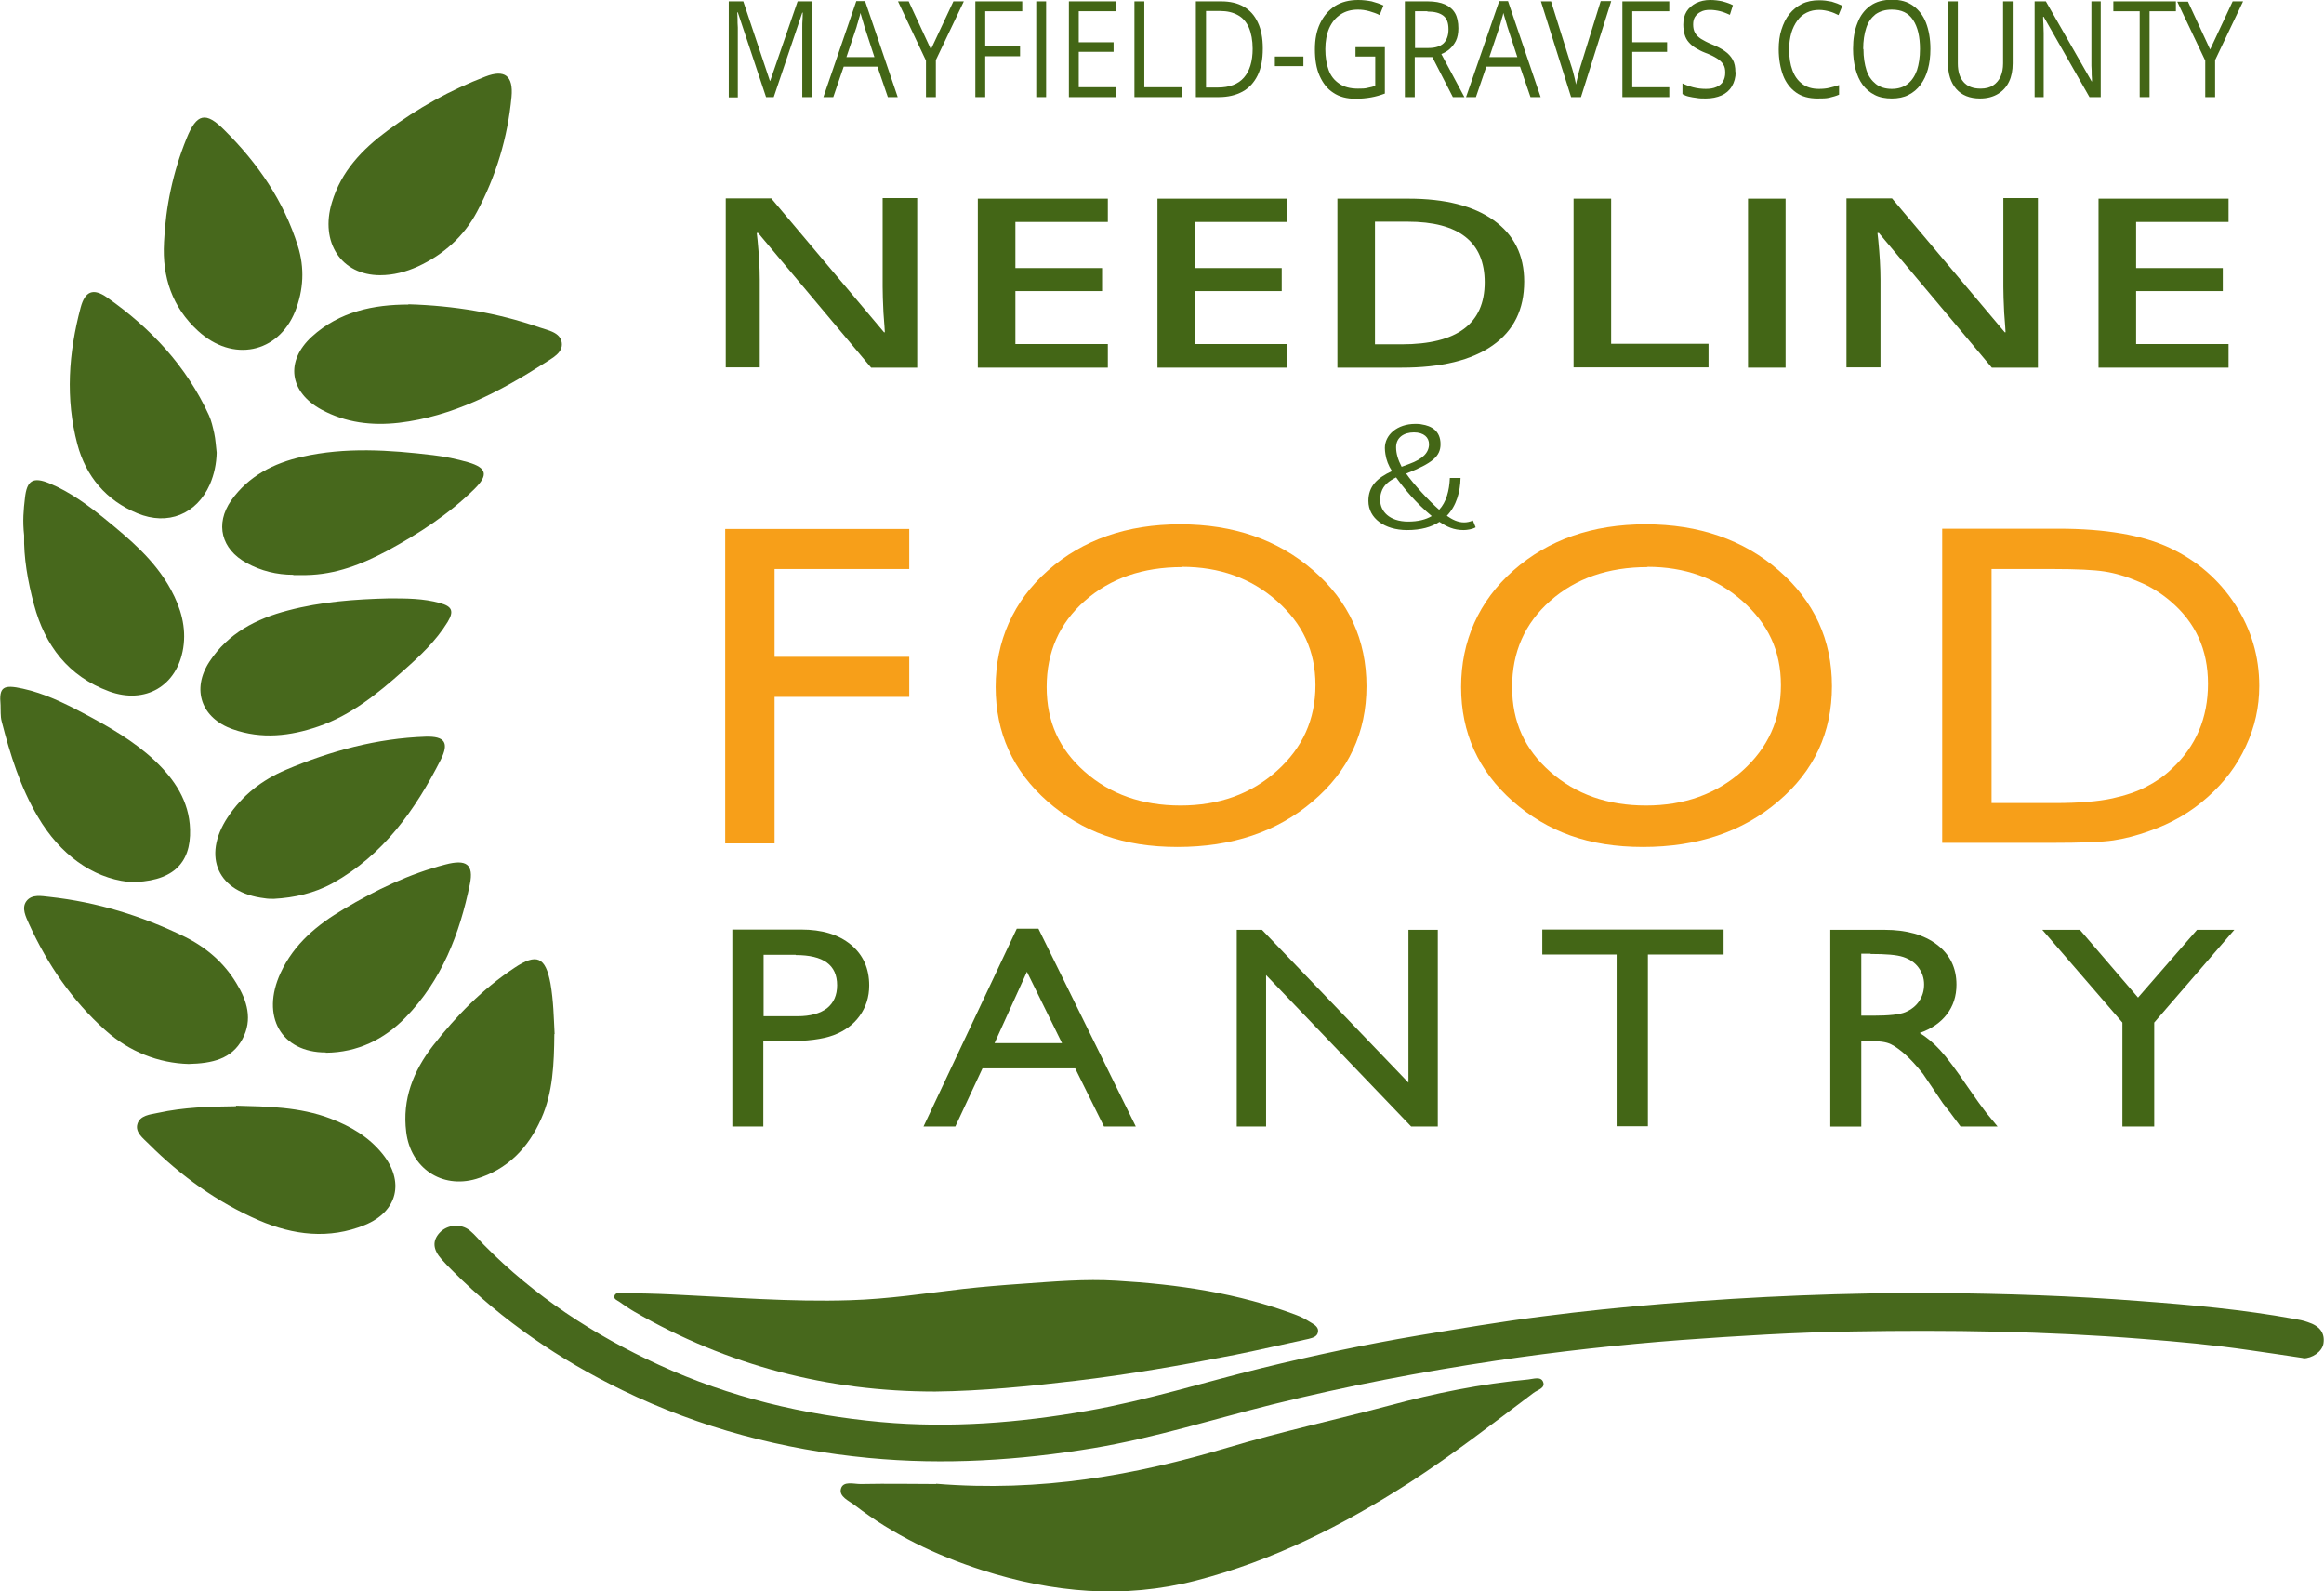 <?xml version="1.0" encoding="UTF-8"?>
<svg id="Layer_1" data-name="Layer 1" xmlns="http://www.w3.org/2000/svg" viewBox="0 0 84.73 58">
  <defs>
    <style>
      .cls-1 {
        fill: #47681c;
      }

      .cls-2 {
        fill: #f79f19;
      }

      .cls-3 {
        fill: #436616;
      }
    </style>
  </defs>
  <g>
    <path class="cls-1" d="M83.98,49.5c-.68-.1-1.32-.2-1.97-.29-1.3-.19-2.6-.31-3.91-.41-3.52-.28-7.04-.33-10.56-.27-2.08.03-4.15.16-6.23.31-2.26.17-4.51.42-6.74.75-2.75.41-5.48.93-8.18,1.6-2.17.54-4.3,1.22-6.52,1.59-2.72.45-5.44.62-8.19.36-3.14-.3-6.15-1.09-8.99-2.47-2.29-1.11-4.37-2.53-6.18-4.34-.14-.14-.28-.28-.41-.43-.32-.36-.34-.67-.08-.96.28-.31.79-.36,1.12-.08.18.15.33.34.5.51,1.84,1.87,4.01,3.29,6.39,4.38,2.57,1.18,5.27,1.82,8.08,2.08,2.53.23,5.05.03,7.55-.41,2.16-.38,4.24-1.04,6.36-1.56,1.88-.46,3.77-.86,5.67-1.18,1.51-.25,3.03-.51,4.55-.7,1.47-.19,2.95-.34,4.42-.46,3.33-.27,6.66-.41,10-.39,2.45.02,4.9.1,7.34.29,1.89.14,3.77.31,5.64.65.17.03.34.06.5.12.44.14.63.4.57.78-.05.3-.41.54-.74.54Z"/>
    <path class="cls-1" d="M34.13,54.08c3.82.31,7.25-.31,10.64-1.32,1.94-.58,3.92-1.01,5.88-1.53,1.66-.45,3.35-.79,5.07-.95.19-.02.46-.12.54.09.09.23-.21.29-.35.4-1.49,1.12-2.97,2.27-4.54,3.28-2.42,1.55-4.97,2.84-7.77,3.56-2.64.68-5.23.44-7.79-.38-1.68-.54-3.25-1.29-4.65-2.37-.21-.16-.58-.31-.5-.6.08-.29.46-.17.71-.17,1.01-.02,2.01,0,2.76,0Z"/>
    <path class="cls-1" d="M34.09,50.72c-3.91,0-7.57-.95-10.96-2.91-.19-.11-.38-.24-.56-.37-.07-.05-.22-.09-.16-.23.05-.1.16-.08.25-.08.61.01,1.22.02,1.83.05,2.17.1,4.34.28,6.51.21,1.38-.04,2.74-.25,4.11-.41.72-.08,1.45-.14,2.18-.19,1.14-.08,2.27-.18,3.41-.11,2.24.13,4.45.45,6.56,1.25.2.07.38.18.56.29.12.07.27.17.23.34-.03.16-.19.2-.34.24-.89.19-1.78.4-2.68.58-1.93.38-3.88.72-5.83.95-1.7.2-3.4.37-5.11.39Z"/>
    <path class="cls-1" d="M14.19,21.81c.62,0,1.25,0,1.85.17.44.12.52.29.28.69-.43.7-1.02,1.25-1.62,1.78-.93.83-1.9,1.62-3.1,2.03-1.02.35-2.06.47-3.11.1-1.15-.4-1.52-1.45-.85-2.47.68-1.03,1.7-1.56,2.86-1.86,1.21-.32,2.45-.41,3.69-.44Z"/>
    <path class="cls-1" d="M10,32.76c-.14,0-.24,0-.35-.02-1.7-.2-2.3-1.51-1.35-2.95.53-.8,1.25-1.36,2.12-1.73,1.63-.69,3.32-1.15,5.1-1.21.7-.02.86.22.55.84-.93,1.83-2.09,3.47-3.94,4.5-.67.37-1.41.53-2.14.57Z"/>
    <path class="cls-1" d="M14.89,11.09c1.67.05,3.24.31,4.77.84.32.11.76.18.82.55.06.38-.35.57-.62.75-1.64,1.05-3.35,1.95-5.32,2.18-.98.11-1.93,0-2.82-.48-1.17-.64-1.33-1.76-.35-2.66,1.01-.92,2.26-1.17,3.52-1.17Z"/>
    <path class="cls-1" d="M7.9,16.5c-.01.4-.09.79-.25,1.16-.48,1.08-1.53,1.51-2.64,1.05-1.14-.47-1.88-1.35-2.19-2.52-.44-1.66-.32-3.33.12-4.98.16-.6.46-.72.96-.37,1.6,1.12,2.9,2.51,3.72,4.3.09.2.14.43.19.65.05.23.06.47.09.71Z"/>
    <path class="cls-1" d="M.88,19.51c-.06-.52-.02-.94.03-1.36.07-.65.3-.78.9-.53.74.31,1.38.78,2,1.28.92.75,1.84,1.52,2.42,2.59.36.66.57,1.37.45,2.13-.22,1.38-1.38,2.06-2.7,1.58-1.49-.55-2.34-1.67-2.74-3.16-.23-.86-.38-1.73-.36-2.53Z"/>
    <path class="cls-1" d="M6.88,38.78c-1.09-.03-2.16-.44-3.04-1.23-1.21-1.08-2.11-2.4-2.78-3.87-.12-.27-.28-.58-.1-.83.2-.27.55-.19.85-.16,1.73.19,3.36.69,4.92,1.45.79.39,1.44.95,1.89,1.7.39.63.6,1.32.22,2.03-.39.73-1.1.89-1.97.91Z"/>
    <path class="cls-1" d="M8.6,40.3c1.14.03,2.32.04,3.45.47.73.28,1.39.66,1.89,1.28.82,1.01.56,2.11-.64,2.6-1.3.53-2.61.37-3.86-.17-1.52-.66-2.85-1.62-4.02-2.79-.2-.2-.5-.42-.41-.72.09-.32.47-.35.76-.41.92-.2,1.86-.23,2.84-.24Z"/>
    <path class="cls-1" d="M13.86,10.03c-1.42,0-2.2-1.2-1.76-2.65.34-1.14,1.11-1.94,2.03-2.62,1.1-.82,2.29-1.48,3.57-1.97.7-.27,1.02-.03.95.74-.14,1.48-.56,2.88-1.26,4.19-.48.9-1.22,1.56-2.15,1.99-.44.2-.9.32-1.38.32Z"/>
    <path class="cls-1" d="M20.21,37.69c-.01,1.09-.05,2.13-.48,3.09-.47,1.06-1.23,1.85-2.37,2.19-1.26.37-2.39-.4-2.55-1.71-.15-1.2.26-2.22.97-3.14.85-1.09,1.81-2.07,2.97-2.84.82-.55,1.14-.4,1.32.57.11.63.12,1.26.15,1.84Z"/>
    <path class="cls-1" d="M11.88,38.36c-1.63,0-2.38-1.32-1.65-2.9.49-1.06,1.34-1.76,2.31-2.33,1.16-.69,2.38-1.28,3.7-1.62.76-.2,1.04-.01.89.72-.37,1.81-1.03,3.51-2.35,4.86-.78.8-1.75,1.27-2.9,1.28Z"/>
    <path class="cls-1" d="M4.66,32.14c-1.29-.15-2.47-.99-3.28-2.37-.64-1.08-1.01-2.27-1.32-3.48-.05-.19-.03-.4-.04-.59-.06-.66.09-.76.81-.6.78.17,1.5.52,2.2.89.93.49,1.84,1.01,2.61,1.73.72.68,1.26,1.48,1.29,2.51.04,1.26-.66,1.94-2.26,1.92Z"/>
    <path class="cls-1" d="M10.7,20.95c-.61,0-1.18-.14-1.71-.43-.92-.5-1.16-1.42-.56-2.28.63-.89,1.55-1.36,2.58-1.59,1.58-.36,3.19-.25,4.78-.06.43.05.86.14,1.28.26.68.2.74.46.24.96-.94.93-2.04,1.64-3.2,2.27-.92.49-1.87.86-2.94.88-.16,0-.32,0-.48,0Z"/>
    <path class="cls-1" d="M5.98,8.83c.06-1.31.33-2.57.82-3.78.37-.92.7-1,1.39-.3,1.21,1.2,2.16,2.58,2.67,4.22.25.79.21,1.6-.1,2.38-.62,1.53-2.28,1.87-3.54.71-.94-.86-1.31-1.96-1.24-3.22Z"/>
  </g>
  <g>
    <path class="cls-3" d="M27.93,3.54l-1.03-3.09h-.02c0,.07.01.14.01.24,0,.09,0,.2.01.31,0,.11,0,.22,0,.34v2.21h-.33V.05h.53l.97,2.9h.01L29.08.05h.52v3.49h-.35V1.31c0-.1,0-.21,0-.31,0-.1,0-.2.01-.3s0-.17.01-.24h-.02l-1.04,3.08h-.29Z"/>
    <path class="cls-3" d="M32.37,3.54l-.38-1.11h-1.23l-.38,1.11h-.36L31.22.04h.32l1.19,3.5h-.37ZM31.88,2.08l-.36-1.1s-.02-.08-.04-.14c-.02-.07-.04-.13-.06-.2s-.04-.13-.05-.17c-.01.07-.03.13-.05.19s-.03.12-.05.18c-.02.05-.03.1-.04.14l-.37,1.1h1Z"/>
    <path class="cls-3" d="M33.94,1.8l.82-1.75h.38l-1.02,2.14v1.35h-.36v-1.33L32.74.05h.39l.81,1.75Z"/>
    <path class="cls-3" d="M35.92,3.54h-.36V.05h1.71v.36h-1.35v1.28h1.27v.36h-1.27v1.5Z"/>
    <path class="cls-3" d="M37.78,3.54V.05h.36v3.49h-.36Z"/>
    <path class="cls-3" d="M40.68,3.54h-1.71V.05h1.71v.36h-1.35v1.13h1.27v.35h-1.27v1.29h1.35v.36Z"/>
    <path class="cls-3" d="M41.36,3.54V.05h.36v3.13h1.36v.36h-1.72Z"/>
    <path class="cls-3" d="M46.04,1.77c0,.39-.06.72-.19.98-.13.26-.31.46-.55.59-.24.13-.53.2-.87.2h-.83V.05h.93c.31,0,.58.06.81.19.23.13.4.32.52.58.12.25.18.57.18.94ZM45.67,1.78c0-.31-.05-.57-.14-.78-.09-.2-.23-.36-.4-.45-.18-.1-.39-.15-.65-.15h-.51v2.79h.43c.42,0,.74-.12.95-.36.21-.24.32-.59.32-1.06Z"/>
    <path class="cls-3" d="M46.48,2.41v-.35h1.04v.35h-1.04Z"/>
    <path class="cls-3" d="M49.42,1.72h1.07v1.69c-.16.06-.33.11-.5.14-.17.03-.36.05-.57.05-.32,0-.59-.07-.81-.22-.22-.14-.38-.35-.5-.62s-.17-.59-.17-.96.06-.68.19-.95c.13-.27.31-.48.54-.63.24-.15.52-.22.85-.22.17,0,.33.02.49.05.15.04.3.09.43.15l-.14.35c-.11-.06-.24-.1-.37-.14-.14-.04-.28-.06-.42-.06-.25,0-.46.06-.64.18-.18.12-.31.28-.41.5-.09.21-.14.47-.14.76s.04.54.12.76c.08.22.21.38.39.5.17.12.4.18.68.18.14,0,.26,0,.36-.03.1-.02.19-.04.27-.07v-1.07h-.72v-.36Z"/>
    <path class="cls-3" d="M52.06.05c.25,0,.46.04.62.11.16.07.29.18.37.32.08.14.12.33.12.55,0,.18-.03.34-.09.46-.06.12-.14.22-.23.3s-.2.14-.3.18l.84,1.57h-.42l-.75-1.46h-.64v1.46h-.36V.05h.83ZM52.04.41h-.45v1.34h.49c.25,0,.43-.06.55-.17.12-.12.18-.29.18-.51,0-.24-.06-.4-.19-.5-.13-.1-.32-.15-.58-.15Z"/>
    <path class="cls-3" d="M55.8,3.54l-.38-1.11h-1.23l-.38,1.11h-.36L54.66.04h.32l1.19,3.5h-.37ZM55.32,2.08l-.36-1.1s-.02-.08-.04-.14c-.02-.07-.04-.13-.06-.2-.02-.07-.04-.13-.05-.17-.01.07-.03.13-.05.19s-.03.12-.05.18-.03.1-.04.14l-.37,1.1h1Z"/>
    <path class="cls-3" d="M58.74.05l-1.1,3.49h-.36L56.18.05h.37l.72,2.3c.03.09.06.18.08.26s.04.17.06.24c.02.08.03.15.05.23.01-.07.03-.15.05-.23.02-.08.04-.16.06-.25.02-.09.05-.17.08-.27l.71-2.29h.38Z"/>
    <path class="cls-3" d="M60.86,3.54h-1.71V.05h1.71v.36h-1.35v1.13h1.27v.35h-1.27v1.29h1.35v.36Z"/>
    <path class="cls-3" d="M63.28,2.62c0,.21-.05.38-.14.53-.09.15-.22.26-.38.33s-.35.11-.57.11c-.12,0-.23,0-.33-.02-.1-.01-.2-.03-.29-.05-.09-.02-.16-.05-.23-.09v-.39c.1.05.23.1.38.14.15.04.31.06.47.06.15,0,.28-.02.39-.07.11-.05.19-.11.24-.2s.08-.19.08-.32-.02-.22-.07-.3-.12-.15-.23-.22c-.11-.07-.25-.14-.44-.21-.13-.05-.24-.11-.34-.17s-.18-.13-.25-.21c-.07-.08-.12-.17-.15-.28s-.05-.23-.05-.36c0-.19.04-.35.12-.48.08-.13.2-.23.35-.31.15-.07.32-.11.51-.11.16,0,.31.02.45.05.14.04.27.08.38.14l-.11.35c-.11-.05-.23-.1-.35-.13s-.25-.05-.38-.05-.24.02-.33.07c-.09.04-.16.11-.21.18-.05.08-.07.17-.07.28,0,.12.02.22.07.31s.12.15.22.22c.1.06.23.13.4.2.18.07.33.15.46.24s.22.19.29.31c.07.12.1.27.1.46Z"/>
    <path class="cls-3" d="M66.33.36c-.17,0-.32.03-.46.1s-.25.16-.34.29c-.09.12-.17.28-.22.45-.05.18-.08.38-.08.6,0,.29.04.55.12.76.08.22.2.38.36.5.16.12.36.18.6.18.14,0,.27-.01.39-.04.12-.03.24-.06.35-.1v.35c-.11.05-.23.08-.35.11s-.27.03-.44.03c-.31,0-.57-.07-.78-.22-.21-.15-.37-.36-.47-.62-.1-.27-.16-.59-.16-.95,0-.26.03-.51.1-.72.07-.22.16-.41.29-.57.13-.16.28-.28.46-.37.18-.09.39-.13.63-.13.16,0,.3.02.45.05.14.04.27.09.39.15l-.14.34c-.1-.05-.21-.1-.32-.13s-.24-.06-.38-.06Z"/>
    <path class="cls-3" d="M70.38,1.79c0,.27-.03.51-.09.73-.06.22-.15.41-.27.57s-.26.28-.44.37c-.17.09-.38.13-.61.13s-.45-.04-.62-.13c-.18-.09-.32-.21-.44-.37-.12-.16-.2-.35-.26-.57-.06-.22-.09-.47-.09-.74,0-.36.05-.67.16-.94.1-.27.26-.48.47-.63.21-.15.47-.22.79-.22s.56.07.77.22c.21.15.37.36.47.62s.16.58.16.95ZM67.94,1.79c0,.3.04.55.11.77.07.22.19.38.34.5.15.12.35.18.58.18s.43-.06.58-.18c.15-.12.26-.28.34-.5.07-.22.11-.47.11-.77,0-.45-.08-.8-.25-1.06s-.42-.38-.78-.38c-.24,0-.43.06-.59.17-.15.12-.27.28-.34.5-.07.21-.11.47-.11.77Z"/>
    <path class="cls-3" d="M73.38.05v2.26c0,.25-.04.47-.13.66-.09.19-.22.34-.4.45-.18.11-.4.17-.66.17-.38,0-.67-.12-.87-.35s-.3-.55-.3-.94V.05h.36v2.26c0,.3.07.52.21.68.14.16.34.24.62.24.19,0,.34-.04.46-.12.12-.08.21-.19.27-.32.06-.14.09-.3.09-.48V.05h.35Z"/>
    <path class="cls-3" d="M76.59,3.54h-.41l-1.67-2.93h-.02c0,.08,0,.17.01.27,0,.1.01.21.01.32,0,.11,0,.23,0,.34v2h-.33V.05h.41l1.67,2.92h.01c0-.06,0-.13-.01-.24,0-.1,0-.21-.01-.33,0-.12,0-.23,0-.33V.05h.34v3.49Z"/>
    <path class="cls-3" d="M78.37,3.54h-.36V.41h-.96V.05h2.28v.36h-.96v3.13Z"/>
    <path class="cls-3" d="M80.58,1.8l.82-1.75h.38l-1.02,2.14v1.35h-.36v-1.33l-1.02-2.15h.39l.81,1.75Z"/>
  </g>
  <g>
    <path class="cls-3" d="M26.7,41.06v-7.18h2.51c.76,0,1.36.18,1.81.55.45.37.67.87.67,1.49,0,.42-.12.79-.35,1.11-.23.32-.55.55-.95.7-.4.15-.97.22-1.72.22h-.84v3.11h-1.14ZM29.01,34.8h-1.17v2.24h1.24c.46,0,.82-.1,1.07-.29.25-.2.37-.48.37-.84,0-.74-.5-1.1-1.51-1.1Z"/>
    <path class="cls-3" d="M37.06,33.85h.8l3.55,7.21h-1.16l-1.05-2.12h-3.38l-.99,2.12h-1.16l3.4-7.21ZM38.72,38.02l-1.28-2.6-1.18,2.6h2.46Z"/>
    <path class="cls-3" d="M51.34,33.89h1.08v7.17h-.97l-5.29-5.52v5.52h-1.07v-7.17h.92l5.34,5.57v-5.57Z"/>
    <path class="cls-3" d="M56.23,33.88h6.61v.91h-2.76v6.26h-1.14v-6.26h-2.71v-.91Z"/>
    <path class="cls-3" d="M66.73,41.06v-7.17h1.98c.8,0,1.44.18,1.91.54.47.36.71.84.71,1.46,0,.42-.12.78-.35,1.08-.23.3-.56.53-.99.68.25.15.5.36.74.62.24.26.58.71,1.02,1.36.28.41.5.71.66.92l.42.51h-1.35l-.35-.47s-.03-.05-.07-.09l-.22-.28-.35-.52-.38-.56c-.23-.29-.45-.53-.64-.7-.19-.17-.37-.3-.53-.38-.16-.08-.42-.12-.79-.12h-.29v3.12h-1.13ZM68.2,34.76h-.34v2.26h.43c.57,0,.97-.04,1.18-.13.21-.09.38-.22.5-.4.12-.18.18-.38.18-.61s-.07-.43-.2-.61c-.13-.18-.32-.31-.56-.39-.24-.08-.64-.11-1.19-.11Z"/>
    <path class="cls-3" d="M80.08,33.89h1.38l-2.92,3.38v3.79h-1.16v-3.79l-2.92-3.38h1.37l2.12,2.47,2.15-2.47Z"/>
  </g>
  <g>
    <path class="cls-3" d="M33.44,13.4h-1.68l-4.12-4.91h-.05l.03.27c.05.52.08,1,.08,1.43v3.2h-1.24v-6.16h1.66l4.11,4.88h.03c0-.06-.02-.3-.05-.71-.02-.41-.03-.72-.03-.95v-3.23h1.26v6.16Z"/>
    <path class="cls-3" d="M40.39,13.4h-4.74v-6.16h4.74v.85h-3.37v1.68h3.16v.84h-3.16v1.93h3.37v.85Z"/>
    <path class="cls-3" d="M46.94,13.4h-4.74v-6.16h4.74v.85h-3.37v1.68h3.16v.84h-3.16v1.93h3.37v.85Z"/>
    <path class="cls-3" d="M55.57,10.26c0,1.02-.38,1.79-1.15,2.33-.77.54-1.87.81-3.32.81h-2.34v-6.16h2.59c1.33,0,2.37.26,3.11.79.74.53,1.11,1.27,1.11,2.23ZM54.13,10.29c0-1.47-.94-2.21-2.81-2.21h-1.19v4.47h.97c2.02,0,3.03-.75,3.03-2.26Z"/>
    <path class="cls-3" d="M57.37,13.4v-6.16h1.37v5.29h3.55v.86h-4.92Z"/>
    <path class="cls-3" d="M63.73,13.4v-6.16h1.37v6.16h-1.37Z"/>
    <path class="cls-3" d="M74.3,13.4h-1.68l-4.12-4.91h-.05l.03.27c.05.52.08,1,.08,1.43v3.2h-1.24v-6.16h1.66l4.11,4.88h.03c0-.06-.02-.3-.05-.71-.02-.41-.03-.72-.03-.95v-3.23h1.26v6.16Z"/>
    <path class="cls-3" d="M81.25,13.4h-4.74v-6.16h4.74v.85h-3.37v1.68h3.16v.84h-3.16v1.93h3.37v.85Z"/>
  </g>
  <g>
    <path class="cls-2" d="M26.44,19.28h6.71v1.46h-4.91v3.2h4.91v1.46h-4.91v5.34h-1.8v-11.47Z"/>
    <path class="cls-2" d="M43.03,19.11c1.94,0,3.56.56,4.85,1.68,1.29,1.12,1.94,2.53,1.94,4.22s-.65,3.09-1.96,4.2c-1.3,1.11-2.95,1.66-4.93,1.66s-3.47-.55-4.74-1.66c-1.26-1.11-1.89-2.5-1.89-4.17s.64-3.13,1.91-4.25c1.27-1.12,2.88-1.68,4.82-1.68ZM43.1,20.67c-1.44,0-2.62.41-3.55,1.23s-1.39,1.87-1.39,3.14.46,2.27,1.39,3.09c.93.82,2.09,1.23,3.49,1.23s2.57-.42,3.51-1.26c.94-.84,1.41-1.88,1.41-3.13s-.47-2.24-1.41-3.07c-.94-.83-2.09-1.24-3.46-1.24Z"/>
    <path class="cls-2" d="M60,19.11c1.94,0,3.56.56,4.85,1.68,1.29,1.12,1.94,2.53,1.94,4.22s-.65,3.09-1.96,4.2c-1.3,1.11-2.95,1.66-4.93,1.66s-3.47-.55-4.74-1.66c-1.26-1.11-1.89-2.5-1.89-4.17s.64-3.13,1.91-4.25c1.27-1.12,2.88-1.68,4.82-1.68ZM60.07,20.67c-1.44,0-2.62.41-3.55,1.23s-1.39,1.87-1.39,3.14.46,2.27,1.39,3.09c.93.82,2.09,1.23,3.49,1.23s2.57-.42,3.51-1.26c.94-.84,1.41-1.88,1.41-3.13s-.47-2.24-1.41-3.07c-.94-.83-2.09-1.24-3.46-1.24Z"/>
    <path class="cls-2" d="M70.81,30.72v-11.45h4.24c1.71,0,3.06.23,4.06.7,1,.47,1.79,1.16,2.38,2.06.59.91.88,1.9.88,2.97,0,.77-.16,1.5-.49,2.2-.32.7-.79,1.32-1.39,1.85-.61.55-1.32.96-2.13,1.24-.47.17-.91.28-1.31.34-.4.06-1.15.09-2.27.09h-3.98ZM74.86,20.74h-2.25v8.53h2.3c.9,0,1.6-.06,2.1-.17.5-.11.91-.25,1.25-.43.33-.17.64-.38.91-.64.89-.82,1.33-1.86,1.33-3.11s-.46-2.24-1.37-3.01c-.34-.29-.72-.53-1.16-.71-.44-.19-.85-.31-1.24-.37-.39-.06-1.02-.09-1.88-.09Z"/>
  </g>
  <path class="cls-3" d="M51.26,17.25c.27.39.84,1.01,1.21,1.33.26-.28.37-.69.39-1.16h.39c-.01.5-.15,1.02-.5,1.38.2.14.4.24.63.24.1,0,.21-.02.32-.07l.1.25c-.12.07-.31.1-.44.1-.36,0-.61-.12-.88-.3-.29.19-.67.3-1.18.3-.82,0-1.41-.43-1.41-1.06,0-.54.32-.84.86-1.09-.13-.2-.21-.41-.24-.62-.01-.07-.02-.14-.02-.22,0-.48.45-.88,1.11-.88.08,0,.16,0,.24.02.33.05.68.22.68.72,0,.44-.29.69-1.25,1.07ZM52.2,18.81c-.59-.49-1.02-1.02-1.3-1.41-.26.13-.46.28-.54.54-.03.09-.04.18-.04.29,0,.39.32.78,1.02.78.36,0,.64-.07.86-.2ZM51.11,17.01l.27-.1c.5-.18.72-.42.72-.72,0-.24-.18-.43-.55-.43s-.65.19-.65.54c0,.23.07.46.2.71Z"/>
</svg>